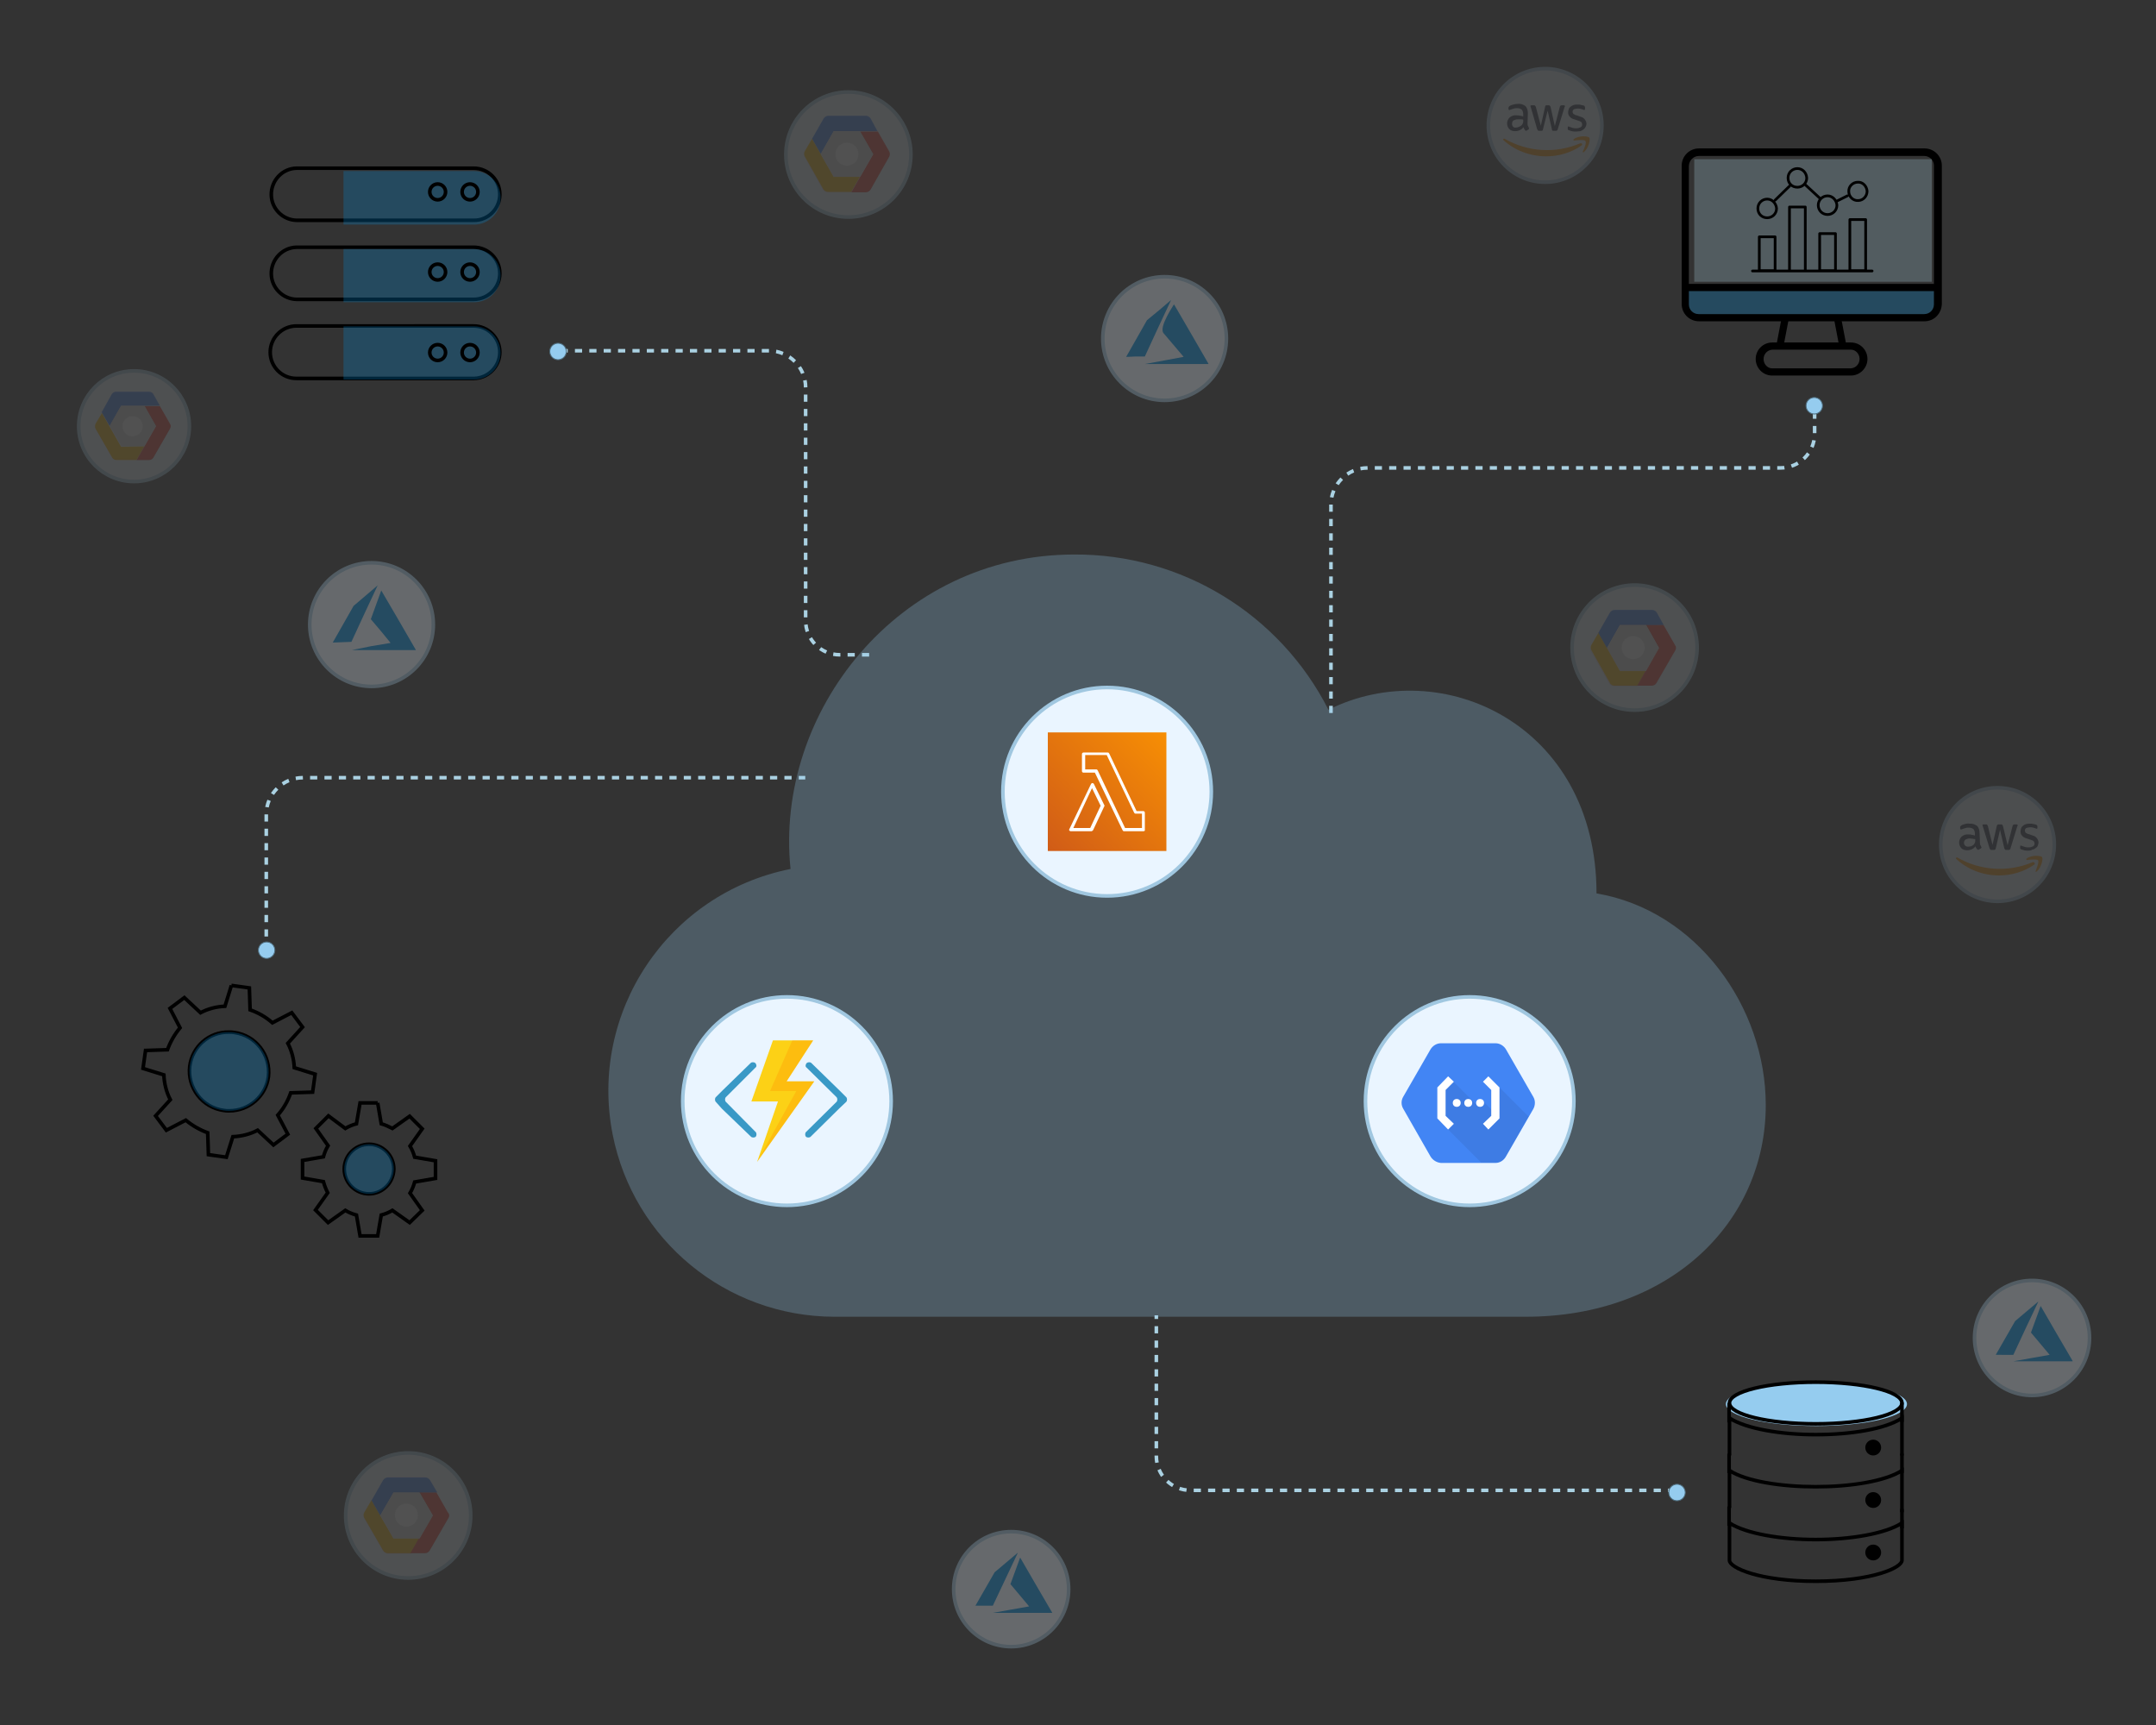 <?xml version="1.0" encoding="utf-8"?>
<!-- Generator: Adobe Illustrator 24.0.1, SVG Export Plug-In . SVG Version: 6.00 Build 0)  -->
<svg version="1.1" id="Layer_1" xmlns="http://www.w3.org/2000/svg" xmlns:xlink="http://www.w3.org/1999/xlink" x="0px" y="0px"
	 viewBox="0 0 600 480" style="enable-background:new 0 0 600 480;" xml:space="preserve">
<rect x="0" y="0" width="600" height="480" fill="#333333" stroke="none"/>
<style type="text/css">
	.st0{fill:#95CCEF;}
	.st1{opacity:0.27;fill:#0089D6;enable-background:new    ;}
	.st2{opacity:0.26;fill:#AAD1E2;enable-background:new    ;}
	.st3{fill:none;stroke:#AAD1E2;stroke-miterlimit:10;stroke-dasharray:2;}
	.st4{opacity:0.26;}
	.st5{opacity:0.14;}
	.st6{fill:#EAF5FF;stroke:#A0C7E0;stroke-miterlimit:10;}
	.st7{fill:#252F3E;}
	.st8{fill-rule:evenodd;clip-rule:evenodd;fill:#FF9900;}
	.st9{opacity:0.15;}
	.st10{fill:#FBBC05;}
	.st11{fill:#EA4335;}
	.st12{fill:#4285F4;}
	.st13{fill:#E0E0E0;}
	.st14{fill:#FFFFFF;}
	.st15{opacity:0.2;fill:#FFFFFF;enable-background:new    ;}
	.st16{fill:#1A237E;fill-opacity:0.2;}
	.st17{opacity:0.2;}
	.st18{fill:#BF360C;}
	.st19{fill:#3E2723;}
	.st20{fill:url(#SVGID_1_);}
	.st21{fill:none;}
	.st22{fill:url(#SVGID_2_);}
	.st23{fill:url(#SVGID_3_);}
	.st24{fill:url(#SVGID_4_);}
	.st25{opacity:0.28;}
	.st26{fill:#0089D6;}
	.st27{fill:#95CCEF;stroke:#4D6A7A;stroke-width:0.25;stroke-miterlimit:10;}
	.st28{fill:none;stroke:#000000;stroke-width:0.75;stroke-linecap:round;stroke-linejoin:round;}
	.st29{fill:none;stroke:#000000;stroke-miterlimit:10;}
	.st30{fill:#3999C6;}
	.st31{fill:#FCD116;}
	.st32{opacity:0.3;fill:#FF8C00;enable-background:new    ;}
	.st33{fill:url(#Orange_Gradient_1_);}
	.st34{opacity:7.000000e-02;enable-background:new    ;}
</style>
<ellipse class="st0" cx="505.5" cy="390.7" rx="25.2" ry="6.1"/>
<path class="st1" d="M472.3,79.6H536c1.5,0,2.7,1.2,2.7,2.7v2.6c0,1.5-1.2,2.7-2.7,2.7h-63.7c-1.5,0-2.7-1.2-2.7-2.7v-2.6
	C469.5,80.8,470.8,79.6,472.3,79.6z"/>
<path d="M535.6,89.4h-62.8c-2.6,0-4.8-2.1-4.8-4.8l0,0V46.1c0-2.6,2.1-4.8,4.8-4.8l0,0h62.8c2.6,0,4.8,2.1,4.8,4.8c0,0,0,0,0,0v38.5
	C540.3,87.3,538.2,89.4,535.6,89.4z M472.8,43.4c-1.5,0-2.7,1.2-2.8,2.7c0,0,0,0,0,0.1v38.5c0,1.5,1.2,2.7,2.7,2.7h62.8
	c1.5,0,2.7-1.2,2.7-2.7c0,0,0,0,0,0V46.1c0-1.5-1.2-2.7-2.7-2.7L472.8,43.4z"/>
<rect x="469" y="79" width="70.3" height="2"/>
<rect x="492.1" y="91.3" transform="matrix(0.188 -0.982 0.982 0.188 312.168 562.229)" width="8" height="2"/>
<rect x="511.2" y="88.3" transform="matrix(0.982 -0.188 0.188 0.982 -8.221 98.067)" width="2" height="8"/>
<path d="M515.1,104.5h-21.9c-2.6,0-4.6-2.1-4.6-4.6c0-2.6,2.1-4.6,4.6-4.6h21.9c2.6,0,4.6,2.1,4.6,4.6
	C519.7,102.4,517.6,104.5,515.1,104.5z M493.2,97.3c-1.4,0.1-2.5,1.3-2.4,2.8c0.1,1.3,1.1,2.4,2.4,2.4h21.9c1.4-0.1,2.5-1.3,2.4-2.8
	c-0.1-1.3-1.1-2.4-2.4-2.4H493.2z"/>
<rect x="471.5" y="44.3" class="st2" width="66.1" height="34.1"/>
<path class="st3" d="M370.4,198.4v-58c0-5.6,4.6-10.2,10.2-10.2h114.9c5.2,0,9.5-4.2,9.5-9.5v0v-9.2"/>
<path class="st3" d="M156,97.6h58c5.6,0,10.2,4.6,10.2,10.2v64.9c0,5.2,4.2,9.5,9.5,9.5h9.2"/>
<path class="st3" d="M466.2,414.7H331.3c-5.2,0-9.5-4.2-9.5-9.5c0,0,0,0,0,0V366"/>
<path class="st3" d="M74.1,264.6v-38c0-5.6,4.6-10.2,10.2-10.2c0,0,0,0,0,0h139.8"/>
<g class="st4">
	<path class="st0" d="M298.9,154.3c-49,0-83.4,44-78.9,87.5c-34.1,6.8-56.2,39.9-49.5,73.9c5.8,29.4,31.6,50.6,61.6,50.7h192.5
		c40,0,66.8-26.2,66.8-58.9c0-27.4-19.3-54.2-47.1-58.9c0-47.1-43.2-66.8-74.6-51.1C356.2,170.9,328.8,154.1,298.9,154.3
		L298.9,154.3z"/>
</g>
<g class="st5">
	<circle class="st6" cx="555.9" cy="235" r="15.8"/>
	<path class="st7" d="M551,234.4c0,0.2,0,0.5,0.1,0.7c0.1,0.2,0.2,0.4,0.3,0.6c0,0.1,0.1,0.1,0,0.2c0,0.1-0.1,0.2-0.2,0.2l-0.5,0.3
		c-0.1,0.1-0.3,0.1-0.4,0c0,0,0,0,0,0c-0.1-0.1-0.2-0.2-0.3-0.4c-0.1-0.1-0.2-0.3-0.2-0.5c-0.6,0.7-1.4,1.1-2.4,1.1
		c-0.6,0-1.2-0.2-1.6-0.6c-0.8-0.9-0.8-2.3,0.1-3.2c0.6-0.5,1.3-0.7,2-0.6c0.3,0,0.6,0,0.8,0.1c0.3,0,0.6,0.1,0.9,0.2V232
		c0-0.5-0.1-0.9-0.4-1.3c-0.4-0.3-0.8-0.4-1.3-0.4c-0.3,0-0.6,0-0.9,0.1c-0.3,0.1-0.6,0.2-0.9,0.3l-0.3,0.1h-0.1
		c-0.1,0-0.2-0.1-0.2-0.2v-0.4c0-0.1,0-0.2,0.1-0.3c0.1-0.1,0.1-0.1,0.2-0.2c0.3-0.2,0.7-0.3,1-0.4c0.4-0.1,0.8-0.2,1.3-0.1
		c0.8-0.1,1.5,0.2,2.1,0.6c0.5,0.5,0.7,1.3,0.7,2L551,234.4L551,234.4z M547.7,235.6c0.3,0,0.6-0.1,0.8-0.1c0.3-0.1,0.6-0.3,0.8-0.5
		c0.1-0.1,0.2-0.3,0.3-0.5c0.1-0.2,0.1-0.5,0.1-0.7v-0.3c-0.2,0-0.5-0.1-0.7-0.1c-0.3,0-0.5-0.1-0.8-0.1c-0.4,0-0.8,0.1-1.2,0.3
		c-0.5,0.4-0.6,1.1-0.2,1.6C547,235.5,547.4,235.6,547.7,235.6L547.7,235.6z M554.2,236.5c-0.1,0-0.2,0-0.3-0.1
		c-0.1-0.1-0.1-0.2-0.2-0.3l-1.9-6.2c0-0.1-0.1-0.2-0.1-0.3c0-0.1,0.1-0.2,0.2-0.2h0.8c0.1,0,0.2,0,0.3,0.1c0.1,0.1,0.1,0.2,0.2,0.3
		l1.3,5.3l1.2-5.3c0-0.1,0.1-0.2,0.2-0.3c0.1-0.1,0.2-0.1,0.3-0.1h0.7c0.1,0,0.2,0,0.3,0.1c0.1,0.1,0.1,0.2,0.2,0.3l1.3,5.4l1.4-5.4
		c0-0.1,0.1-0.2,0.2-0.3c0.1-0.1,0.2-0.1,0.3-0.1h0.7c0.1,0,0.2,0.1,0.2,0.2c0,0,0,0,0,0c0,0,0,0.1,0,0.1c0,0.1,0,0.1-0.1,0.2
		l-1.9,6.2c0,0.1-0.1,0.2-0.2,0.3c-0.1,0.1-0.2,0.1-0.3,0.1h-0.7c-0.1,0-0.2,0-0.3-0.1c-0.1-0.1-0.1-0.2-0.2-0.3l-1.2-5.2l-1.2,5.2
		c0,0.1-0.1,0.2-0.2,0.3c-0.1,0.1-0.2,0.1-0.3,0.1L554.2,236.5z M564.5,236.7c-0.4,0-0.8,0-1.2-0.1c-0.3-0.1-0.6-0.2-0.9-0.3
		c-0.1-0.1-0.2-0.1-0.2-0.2c0-0.1,0-0.1,0-0.2v-0.4c0-0.2,0.1-0.2,0.2-0.2h0.1l0.2,0.1c0.3,0.1,0.6,0.2,0.9,0.3
		c0.3,0.1,0.7,0.1,1,0.1c0.4,0,0.8-0.1,1.2-0.3c0.3-0.2,0.4-0.5,0.4-0.8c0-0.2-0.1-0.4-0.2-0.6c-0.2-0.2-0.5-0.3-0.8-0.4l-1.2-0.4
		c-0.5-0.1-1-0.4-1.3-0.8c-0.3-0.3-0.4-0.7-0.4-1.2c0-0.3,0.1-0.6,0.2-0.9c0.1-0.3,0.3-0.5,0.6-0.7c0.2-0.2,0.5-0.3,0.8-0.4
		c0.3-0.1,0.7-0.1,1-0.1c0.2,0,0.4,0,0.5,0l0.5,0.1c0.2,0,0.3,0.1,0.5,0.1c0.1,0,0.2,0.1,0.3,0.1c0.1,0.1,0.2,0.1,0.2,0.2
		c0.1,0.1,0.1,0.2,0.1,0.3v0.4c0,0.2-0.1,0.2-0.2,0.2c-0.1,0-0.2,0-0.3-0.1c-0.5-0.2-1-0.3-1.5-0.3c-0.4,0-0.7,0.1-1.1,0.2
		c-0.2,0.1-0.4,0.4-0.4,0.7c0,0.2,0.1,0.4,0.2,0.6c0.3,0.2,0.6,0.4,0.9,0.4l1.1,0.4c0.5,0.1,0.9,0.4,1.2,0.8
		c0.2,0.3,0.4,0.7,0.4,1.1c0,0.3-0.1,0.6-0.2,0.9c-0.1,0.3-0.3,0.5-0.6,0.7c-0.3,0.2-0.6,0.4-0.9,0.4
		C565.4,236.6,564.9,236.7,564.5,236.7L564.5,236.7z"/>
	<path class="st8" d="M566.1,240.6c-2.9,2-6.3,3-9.8,3c-4.4,0-8.7-1.6-11.9-4.6c-0.2-0.2,0-0.5,0.3-0.4c6.4,3.7,14.2,4.2,21,1.3
		C566.1,239.8,566.5,240.3,566.1,240.6z"/>
	<path class="st8" d="M567.2,239.4c-0.3-0.4-2.2-0.2-3.1-0.1c-0.2,0-0.3-0.2-0.1-0.4c1.5-1.1,4-0.8,4.3-0.4s-0.1,2.8-1.5,4
		c-0.2,0.2-0.4,0.1-0.3-0.1C566.8,241.6,567.5,239.8,567.2,239.4z"/>
</g>
<g class="st5">
	<circle class="st6" cx="430" cy="34.9" r="15.8"/>
	<path class="st7" d="M425.1,34.3c0,0.2,0,0.5,0.1,0.7c0.1,0.2,0.2,0.4,0.3,0.6c0,0.1,0,0.1,0,0.2c0,0.1-0.1,0.2-0.1,0.2l-0.5,0.3
		c-0.1,0-0.1,0.1-0.2,0.1c-0.1,0-0.2,0-0.2-0.1c-0.1-0.1-0.2-0.2-0.3-0.4c-0.1-0.2-0.2-0.3-0.2-0.5c-0.6,0.7-1.4,1.1-2.4,1.1
		c-0.6,0-1.2-0.2-1.6-0.6c-0.8-0.9-0.8-2.3,0.1-3.2c0.6-0.5,1.3-0.7,2-0.6c0.3,0,0.6,0,0.9,0.1c0.3,0,0.6,0.1,0.9,0.2v-0.6
		c0-0.5-0.1-0.9-0.4-1.3c-0.4-0.3-0.8-0.4-1.3-0.4c-0.3,0-0.6,0-0.9,0.1c-0.3,0.1-0.6,0.2-0.9,0.3c-0.1,0-0.2,0.1-0.3,0.1H420
		c-0.1,0-0.2-0.1-0.2-0.2V30c0-0.1,0-0.2,0.1-0.3c0.1-0.1,0.1-0.1,0.2-0.2c0.3-0.2,0.7-0.3,1-0.4c0.4-0.1,0.8-0.2,1.3-0.2
		c0.8-0.1,1.5,0.2,2.1,0.6c0.5,0.5,0.7,1.3,0.7,2L425.1,34.3L425.1,34.3z M421.9,35.5c0.3,0,0.6-0.1,0.8-0.2
		c0.3-0.1,0.6-0.3,0.8-0.5c0.1-0.1,0.2-0.3,0.3-0.5c0.1-0.2,0.1-0.5,0.1-0.7v-0.3c-0.2-0.1-0.5-0.1-0.7-0.1c-0.3,0-0.5,0-0.8,0
		c-0.4,0-0.8,0.1-1.2,0.3c-0.3,0.2-0.4,0.6-0.4,0.9c-0.1,0.5,0.3,1.1,0.8,1.1C421.7,35.5,421.8,35.5,421.9,35.5L421.9,35.5z
		 M428.3,36.4c-0.1,0-0.2,0-0.3-0.1c-0.1-0.1-0.1-0.2-0.2-0.3l-1.8-6.2c0-0.1-0.1-0.2-0.1-0.3c0-0.1,0.1-0.2,0.2-0.2h0.8
		c0.1,0,0.2,0,0.3,0.1c0.1,0.1,0.1,0.2,0.2,0.3l1.4,5.3l1.2-5.3c0-0.1,0.1-0.2,0.1-0.3c0.1-0.1,0.2-0.1,0.3-0.1h0.6
		c0.1,0,0.2,0,0.3,0.1c0.1,0.1,0.1,0.2,0.2,0.3l1.2,5.4l1.4-5.4c0-0.1,0.1-0.2,0.2-0.3c0.1-0.1,0.2-0.1,0.3-0.1h0.7
		c0.1,0,0.2,0.1,0.2,0.2c0,0,0,0,0,0c0,0,0,0.1,0,0.1c0,0.1,0,0.1-0.1,0.2l-1.9,6.2c0,0.1-0.1,0.2-0.2,0.3c-0.1,0.1-0.2,0.1-0.3,0.1
		h-0.7c-0.1,0-0.2,0-0.3-0.1c-0.1-0.1-0.1-0.2-0.1-0.3l-1.2-5.2l-1.3,5.2c0,0.1-0.1,0.2-0.1,0.3c-0.1,0.1-0.2,0.1-0.3,0.1
		L428.3,36.4z M438.6,36.6c-0.4,0-0.8,0-1.2-0.1c-0.3-0.1-0.6-0.2-0.9-0.3c-0.1-0.1-0.2-0.1-0.2-0.2c0-0.1,0-0.1,0-0.2v-0.4
		c0-0.2,0.1-0.2,0.2-0.2h0.1l0.2,0.1c0.3,0.1,0.6,0.2,0.9,0.3c0.3,0.1,0.7,0.1,1,0.1c0.4,0,0.8-0.1,1.2-0.3c0.3-0.2,0.4-0.4,0.4-0.8
		c0-0.2-0.1-0.4-0.2-0.6c-0.2-0.2-0.5-0.3-0.8-0.4l-1.2-0.4c-0.5-0.1-1-0.4-1.3-0.8c-0.3-0.3-0.4-0.7-0.4-1.2c0-0.3,0.1-0.6,0.2-0.9
		c0.1-0.3,0.3-0.5,0.6-0.7c0.3-0.2,0.5-0.3,0.8-0.4c0.3-0.1,0.7-0.1,1-0.1c0.2,0,0.4,0,0.5,0c0.2,0,0.4,0.1,0.5,0.1s0.3,0.1,0.5,0.1
		c0.1,0,0.2,0.1,0.3,0.1c0.1,0,0.2,0.1,0.2,0.2c0.1,0.1,0.1,0.2,0.1,0.3v0.4c0,0.2-0.1,0.3-0.2,0.3c-0.1,0-0.2,0-0.3-0.1
		c-0.5-0.2-1-0.3-1.5-0.3c-0.4,0-0.7,0.1-1.1,0.2c-0.4,0.3-0.5,0.8-0.2,1.2c0,0,0.1,0.1,0.1,0.1c0.3,0.2,0.6,0.4,0.9,0.4l1.1,0.4
		c0.5,0.1,0.9,0.4,1.2,0.8c0.2,0.3,0.4,0.7,0.4,1.1c0,0.6-0.3,1.2-0.8,1.6c-0.3,0.2-0.6,0.4-0.9,0.5C439.4,36.5,439,36.6,438.6,36.6
		z"/>
	<path class="st8" d="M440.1,40.5c-2.9,2-6.3,3-9.8,3c-4.4,0-8.7-1.6-11.9-4.5c-0.2-0.2,0-0.5,0.3-0.4c6.4,3.7,14.2,4.2,21,1.3
		C440.2,39.7,440.6,40.2,440.1,40.5z"/>
	<path class="st8" d="M441.2,39.2c-0.3-0.4-2.2-0.2-3.1-0.1c-0.3,0-0.3-0.2-0.1-0.4c1.5-1.1,4-0.8,4.3-0.4s-0.1,2.8-1.5,4
		c-0.2,0.2-0.4,0.1-0.3-0.2C440.9,41.4,441.6,39.6,441.2,39.2z"/>
</g>
<g class="st9">
	<circle class="st6" cx="454.9" cy="180.2" r="17.4"/>
	<path class="st10" d="M458.1,186.6l-2.4,4.2h-6.4c-0.5,0-1.1-0.3-1.3-0.8l-5.1-9c-0.3-0.5-0.3-1.1,0-1.6l2-3.4l2.4,4.2l3.6,6.4
		L458.1,186.6z"/>
	<path class="st11" d="M466.2,181l-5.2,9c-0.3,0.5-0.8,0.8-1.4,0.8h-4l2.4-4.2l3.6-6.4l-3.6-6.4h4.9l3.2,5.6
		C466.5,179.9,466.5,180.5,466.2,181z"/>
	<path class="st12" d="M463,173.9h-12.2l-3.6,6.4l-2.4-4.2l3.2-5.6c0.3-0.5,0.8-0.8,1.4-0.8h10.3c0.6,0,1.1,0.3,1.4,0.8L463,173.9z"
		/>
	<path class="st13" d="M458.1,173.9l3.6,6.4l-3.6,6.4h-7.3l-3.6-6.4l3.6-6.4H458.1"/>
	<circle class="st14" cx="454.5" cy="180.2" r="3.2"/>
	<path class="st15" d="M447.9,170.6c0.3-0.5,0.8-0.8,1.4-0.8h10.3c0.6,0,1.1,0.3,1.4,0.8l1.9,3.3h0.1l-2-3.4
		c-0.3-0.5-0.8-0.8-1.4-0.8h-10.3c-0.6,0-1.1,0.3-1.4,0.8l-3.2,5.6v0.1L447.9,170.6z"/>
	<polyline class="st16" points="447.1,180.2 450.8,173.9 463,173.9 462.9,173.7 450.8,173.7 447.1,180.1 	"/>
	<path class="st15" d="M442.8,179.6l2-3.4l2.4,4.2l3.6,6.4h7.2l0.1-0.1h-7.3l-3.6-6.4l-2.4-4.2l-2,3.4c-0.2,0.3-0.2,0.6-0.2,0.9
		C442.5,180,442.6,179.8,442.8,179.6z"/>
	<g class="st17">
		<path class="st18" d="M455.8,190.7h-6.5c-0.6,0-1.1-0.3-1.4-0.8l-5.2-9c-0.1-0.2-0.2-0.5-0.2-0.7c0,0.3,0,0.6,0.2,0.9l5.1,9
			c0.3,0.5,0.8,0.8,1.4,0.8h6.4L455.8,190.7z"/>
	</g>
	<g class="st17">
		<polygon class="st19" points="461.9,180.2 458.2,173.9 458.1,173.9 461.8,180.2 		"/>
		<path class="st19" d="M466.2,180.9l-5.1,9c-0.3,0.5-0.8,0.8-1.4,0.8h-3.9l-0.1,0.1h4c0.6,0,1.1-0.3,1.4-0.8l5.1-9
			c0.2-0.3,0.2-0.6,0.2-0.9C466.4,180.4,466.3,180.7,466.2,180.9z"/>
	</g>
	<g class="st17">
		<path class="st14" d="M463,174l3.2,5.6c0.1,0.2,0.2,0.5,0.2,0.7c0-0.3,0-0.6-0.2-0.9l-3.2-5.6h-4.9l0.1,0.1"/>
		<polygon class="st14" points="458.1,186.7 461.9,180.2 461.8,180.2 458.1,186.6 455.7,190.8 455.8,190.8 		"/>
	</g>
	
		<radialGradient id="SVGID_1_" cx="503.15" cy="-1456.79" r="18.35" gradientTransform="matrix(1 0 0 -1 0 480)" gradientUnits="userSpaceOnUse">
		<stop  offset="0" style="stop-color:#FFFFFF;stop-opacity:0.1"/>
		<stop  offset="1" style="stop-color:#FFFFFF;stop-opacity:0"/>
	</radialGradient>
	<path class="st20" d="M466.2,179.4l-3.2-5.6l-2-3.4c-0.3-0.5-0.8-0.8-1.4-0.8h-10.3c-0.6,0-1.1,0.3-1.4,0.8l-5.1,9
		c-0.3,0.5-0.3,1.1,0,1.6l5.1,9c0.3,0.5,0.8,0.8,1.4,0.8h10.3c0.6,0,1.1-0.3,1.4-0.8l5.2-9C466.5,180.5,466.5,179.9,466.2,179.4z"/>
	<rect x="432" y="162.6" class="st21" width="40.3" height="40.3"/>
</g>
<g class="st9">
	<circle class="st6" cx="236.1" cy="43" r="17.4"/>
	<path class="st10" d="M239.3,49.2l-2.4,4.2h-6.4c-0.6,0-1.1-0.3-1.4-0.8l-5.1-9c-0.3-0.5-0.3-1.1,0-1.6l2-3.4l2.4,4.2l3.6,6.3
		L239.3,49.2z"/>
	<path class="st11" d="M247.4,43.7l-5.1,9c-0.3,0.5-0.8,0.8-1.4,0.8h-4l2.4-4.2l3.7-6.4l-3.6-6.3h4.9l3.2,5.6
		C247.7,42.6,247.7,43.2,247.4,43.7z"/>
	<path class="st12" d="M244.2,36.5H232l-3.6,6.3l-2.4-4.2l3.2-5.6c0.3-0.5,0.8-0.8,1.4-0.8h10.3c0.6,0,1.1,0.3,1.4,0.8L244.2,36.5z"
		/>
	<path class="st13" d="M239.3,36.5l3.7,6.4l-3.6,6.3H232l-3.6-6.3l3.6-6.4H239.3"/>
	<circle class="st14" cx="235.7" cy="42.9" r="3.2"/>
	<path class="st15" d="M229.1,33.2c0.3-0.5,0.8-0.8,1.4-0.8h10.3c0.6,0,1.1,0.3,1.4,0.8l1.9,3.3h0.1l-2-3.4
		c-0.3-0.5-0.8-0.8-1.4-0.8h-10.3c-0.6,0-1.1,0.3-1.4,0.8l-3.2,5.6v0.1L229.1,33.2z"/>
	<polyline class="st16" points="228.4,42.9 232,36.5 244.2,36.5 244.1,36.4 232,36.4 228.4,42.8 	"/>
	<path class="st15" d="M224,42.2l2-3.4l2.4,4.2l3.6,6.4h7.2l0.1-0.1H232l-3.6-6.4l-2.4-4.2l-2,3.4c-0.2,0.3-0.2,0.6-0.2,0.8
		C223.8,42.7,223.9,42.5,224,42.2z"/>
	<g class="st17">
		<path class="st18" d="M237,53.4h-6.5c-0.6,0-1.1-0.3-1.4-0.8l-5.2-9c-0.1-0.2-0.2-0.5-0.2-0.7c0,0.3,0,0.6,0.2,0.8l5.1,9
			c0.3,0.5,0.8,0.8,1.4,0.8h6.4L237,53.4z"/>
	</g>
	<g class="st17">
		<polygon class="st19" points="243.1,42.9 239.4,36.5 239.3,36.5 243,42.9 		"/>
		<path class="st19" d="M247.4,43.6l-5.1,9c-0.3,0.5-0.8,0.8-1.4,0.8H237l-0.1,0.1h4c0.6,0,1.1-0.3,1.4-0.8l5.1-9
			c0.2-0.3,0.2-0.6,0.2-0.8C247.6,43.1,247.5,43.4,247.4,43.6z"/>
	</g>
	<g class="st17">
		<path class="st14" d="M244.2,36.7l3.2,5.6c0.1,0.2,0.2,0.5,0.2,0.7c0-0.3,0-0.6-0.2-0.8l-3.2-5.6h-4.9l0.1,0.1"/>
		<polygon class="st14" points="239.3,49.4 243.1,42.9 243,42.9 239.3,49.2 236.9,53.5 237,53.5 		"/>
	</g>
	
		<radialGradient id="SVGID_2_" cx="338.65" cy="-1353.56" r="18.35" gradientTransform="matrix(1 0 0 -1 0 480)" gradientUnits="userSpaceOnUse">
		<stop  offset="0" style="stop-color:#FFFFFF;stop-opacity:0.1"/>
		<stop  offset="1" style="stop-color:#FFFFFF;stop-opacity:0"/>
	</radialGradient>
	<path class="st22" d="M247.4,42.1l-3.2-5.6l-2-3.4c-0.3-0.5-0.8-0.8-1.4-0.8h-10.3c-0.6,0-1.1,0.3-1.4,0.8l-5.1,9
		c-0.3,0.5-0.3,1.1,0,1.6l5.1,9c0.3,0.5,0.8,0.8,1.4,0.8h10.3c0.6,0,1.1-0.3,1.4-0.8l5.2-9C247.7,43.2,247.7,42.6,247.4,42.1z"/>
	<rect x="213.2" y="25.3" class="st21" width="40.3" height="40.3"/>
</g>
<g class="st9">
	<circle class="st6" cx="37.3" cy="118.6" r="15.4"/>
	<path class="st10" d="M40.2,124.2l-2.2,3.8h-5.6c-0.5,0-1-0.3-1.2-0.7l-4.6-8c-0.2-0.4-0.2-1,0-1.4l1.8-3l2.1,3.8l3.2,5.6
		L40.2,124.2z"/>
	<path class="st11" d="M47.3,119.3l-4.6,8c-0.2,0.4-0.7,0.7-1.2,0.7H38l2.2-3.8l3.2-5.6l-3.2-5.6h4.3l2.8,4.9
		C47.6,118.3,47.6,118.8,47.3,119.3z"/>
	<path class="st12" d="M44.5,112.9H33.7l-3.2,5.6l-2.2-3.8l2.8-5c0.2-0.4,0.7-0.7,1.2-0.7h9.2c0.5,0,1,0.3,1.2,0.7L44.5,112.9z"/>
	<path class="st13" d="M40.2,112.9l3.2,5.6l-3.2,5.6h-6.5l-3.2-5.6l3.2-5.6H40.2"/>
	<circle class="st14" cx="36.9" cy="118.6" r="2.8"/>
	<path class="st15" d="M31.1,110c0.2-0.4,0.7-0.7,1.2-0.7h9.2c0.5,0,1,0.3,1.2,0.7l1.7,2.9h0.1l-1.8-3c-0.2-0.4-0.7-0.7-1.2-0.7
		h-9.2C31.8,109.2,31.4,109.5,31.1,110l-2.8,4.9v0.1L31.1,110z"/>
	<polyline class="st16" points="30.5,118.6 33.7,112.9 44.5,112.9 44.4,112.8 33.7,112.8 30.5,118.4 	"/>
	<path class="st15" d="M26.5,118l1.8-3l2.2,3.8l3.2,5.6h6.4l0.1-0.1h-6.5l-3.2-5.6l-2.1-3.8l-1.8,3c-0.1,0.2-0.2,0.5-0.2,0.8
		C26.4,118.4,26.4,118.2,26.5,118z"/>
	<g class="st17">
		<path class="st18" d="M38.1,127.8h-5.7c-0.5,0-1-0.3-1.2-0.7l-4.6-8c-0.1-0.2-0.2-0.4-0.2-0.7c0,0.3,0,0.5,0.2,0.8l4.6,8
			c0.2,0.4,0.7,0.7,1.2,0.7H38L38.1,127.8z"/>
	</g>
	<g class="st17">
		<polygon class="st19" points="43.5,118.6 40.2,112.9 40.2,112.9 43.4,118.6 		"/>
		<path class="st19" d="M47.3,119.2l-4.6,8c-0.2,0.4-0.7,0.7-1.2,0.7h-3.4L38,128h3.5c0.5,0,1-0.3,1.2-0.7l4.6-8
			c0.1-0.2,0.2-0.5,0.2-0.8C47.5,118.7,47.4,119,47.3,119.2z"/>
	</g>
	<g class="st17">
		<path class="st14" d="M44.5,113l2.8,5c0.1,0.2,0.2,0.4,0.2,0.6c0-0.3,0-0.5-0.2-0.8l-2.8-5h-4.3l0.1,0.1"/>
		<polygon class="st14" points="40.2,124.3 43.5,118.6 43.4,118.6 40.2,124.2 38,127.9 38.1,127.9 		"/>
	</g>
	
		<radialGradient id="SVGID_3_" cx="189.95" cy="-1411.27" r="16.28" gradientTransform="matrix(1 0 0 -1 0 480)" gradientUnits="userSpaceOnUse">
		<stop  offset="0" style="stop-color:#FFFFFF;stop-opacity:0.1"/>
		<stop  offset="1" style="stop-color:#FFFFFF;stop-opacity:0"/>
	</radialGradient>
	<path class="st23" d="M47.3,117.9l-2.8-5l-1.8-3c-0.2-0.4-0.7-0.7-1.2-0.7h-9.2c-0.5,0-1,0.3-1.2,0.7l-4.6,8c-0.2,0.4-0.2,1,0,1.4
		l4.6,8c0.2,0.4,0.7,0.7,1.2,0.7h9.2c0.5,0,1-0.3,1.2-0.7l4.6-8C47.6,118.8,47.6,118.3,47.3,117.9z"/>
	<rect x="17" y="102.9" class="st21" width="35.7" height="35.7"/>
</g>
<g class="st9">
	<circle class="st6" cx="113.6" cy="421.7" r="17.4"/>
	<path class="st10" d="M116.8,428l-2.4,4.2H108c-0.6,0-1.1-0.3-1.4-0.8l-5.2-9c-0.3-0.5-0.3-1.1,0-1.6l2-3.4l2.4,4.2l3.7,6.4H116.8z
		"/>
	<path class="st11" d="M124.8,422.4l-5.2,9c-0.3,0.5-0.8,0.8-1.4,0.8h-4l2.4-4.2l3.7-6.4l-3.7-6.4h4.8l3.2,5.6
		C125.1,421.3,125.1,421.9,124.8,422.4z"/>
	<path class="st12" d="M121.7,415.3h-12.2l-3.7,6.4l-2.4-4.2l3.2-5.6c0.3-0.5,0.8-0.8,1.4-0.8h10.3c0.6,0,1.1,0.3,1.4,0.8
		L121.7,415.3z"/>
	<path class="st13" d="M116.8,415.3l3.7,6.4l-3.7,6.4h-7.3l-3.7-6.4l3.7-6.4L116.8,415.3"/>
	<circle class="st14" cx="113.1" cy="421.6" r="3.2"/>
	<path class="st15" d="M106.6,412c0.3-0.5,0.8-0.8,1.4-0.8h10.3c0.6,0,1.1,0.3,1.4,0.8l1.9,3.3h0.1l-2-3.4c-0.3-0.5-0.8-0.8-1.4-0.8
		H108c-0.6,0-1.1,0.3-1.4,0.8l-3.2,5.6v0.1L106.6,412z"/>
	<polyline class="st16" points="105.8,421.6 109.5,415.3 121.7,415.3 121.6,415.1 109.5,415.1 105.8,421.5 	"/>
	<path class="st15" d="M101.4,421l2-3.4l2.4,4.2l3.7,6.4h7.2l0.1-0.1h-7.3l-3.7-6.4l-2.4-4.2l-2,3.4c-0.2,0.3-0.2,0.6-0.2,0.9
		C101.2,421.5,101.3,421.2,101.4,421z"/>
	<g class="st17">
		<path class="st18" d="M114.4,432.1H108c-0.6,0-1.1-0.3-1.4-0.8l-5.2-9c-0.1-0.2-0.2-0.5-0.2-0.7c0,0.3,0,0.6,0.2,0.9l5.2,9
			c0.3,0.5,0.8,0.8,1.4,0.8h6.4L114.4,432.1z"/>
	</g>
	<g class="st17">
		<polygon class="st19" points="120.5,421.6 116.9,415.3 116.8,415.3 120.5,421.6 		"/>
		<path class="st19" d="M124.8,422.3l-5.2,9c-0.3,0.5-0.8,0.8-1.4,0.8h-3.9l-0.1,0.1h4c0.6,0,1.1-0.3,1.4-0.8l5.2-9
			c0.2-0.3,0.2-0.6,0.2-0.9C125.1,421.8,125,422.1,124.8,422.3z"/>
	</g>
	<g class="st17">
		<path class="st14" d="M121.7,415.4l3.2,5.6c0.1,0.2,0.2,0.5,0.2,0.7c0-0.3,0-0.6-0.2-0.9l-3.2-5.6h-4.8l0.1,0.1"/>
		<polygon class="st14" points="116.8,428.1 120.5,421.6 120.5,421.6 116.8,428 114.4,432.2 114.4,432.2 		"/>
	</g>
	
		<radialGradient id="SVGID_4_" cx="246.52" cy="-1638.32" r="18.35" gradientTransform="matrix(1 0 0 -1 0 480)" gradientUnits="userSpaceOnUse">
		<stop  offset="0" style="stop-color:#FFFFFF;stop-opacity:0.1"/>
		<stop  offset="1" style="stop-color:#FFFFFF;stop-opacity:0"/>
	</radialGradient>
	<path class="st24" d="M124.8,420.9l-3.2-5.6l-2-3.4c-0.3-0.5-0.8-0.8-1.4-0.8H108c-0.6,0-1.1,0.3-1.4,0.8l-5.2,9
		c-0.3,0.5-0.3,1.1,0,1.6l5.2,9c0.3,0.5,0.8,0.8,1.4,0.8h10.3c0.6,0,1.1-0.3,1.4-0.8l5.2-9C125.2,421.9,125.2,421.3,124.8,420.9z"/>
	<rect x="90.7" y="404" class="st21" width="40.3" height="40.3"/>
</g>
<g class="st25">
	<circle class="st6" cx="103.4" cy="173.8" r="17.2"/>
	<path class="st26" d="M103.3,179.8l5.4-0.9l0,0l-2.7-3.3c-0.9-1.1-1.9-2.2-2.8-3.3l2.9-8c0,0,2,3.4,4.8,8.2l4.8,8.3v0.1H97.9
		L103.3,179.8L103.3,179.8z M92.6,178.8l2.9-5.1l2.9-5.1l3.4-2.9l3.4-2.9c0,0,0,0.1-0.1,0.1l-3.7,7.9l-3.6,7.8L92.6,178.8
		L92.6,178.8z"/>
</g>
<g class="st25">
	<circle class="st6" cx="324.1" cy="94.2" r="17.2"/>
	<path class="st26" d="M324,100.3l5.4-1h0l-2.8-3.3c-0.9-1.1-1.9-2.2-2.8-3.3c-1.4-1.7,2.9-7.9,2.9-8s2,3.4,4.8,8.2l4.8,8.3v0.1
		h-17.7L324,100.3L324,100.3z M313.4,99.3l2.9-5.1l2.9-5.1l3.4-2.8l3.4-2.9l-0.1,0.1l-3.7,7.9l-3.6,7.8H316
		C314.5,99.3,313.4,99.3,313.4,99.3L313.4,99.3z"/>
</g>
<g class="st25">
	<circle class="st6" cx="281.4" cy="442.2" r="16"/>
	<path class="st26" d="M281.3,447.9l5.1-0.9l0,0l-2.6-3.1c-0.9-1-1.7-2.1-2.6-3.1c0,0,2.7-7.4,2.7-7.4s1.8,3.1,4.4,7.6l4.5,7.7v0.1
		h-16.5L281.3,447.9L281.3,447.9z M271.4,446.9c0,0,1.2-2.1,2.7-4.7l2.7-4.7l3.2-2.7l3.2-2.7c0,0,0,0.1,0,0.1l-3.5,7.4l-3.4,7.2
		H271.4L271.4,446.9z"/>
</g>
<g class="st25">
	<circle class="st6" cx="565.5" cy="372.3" r="16"/>
	<path class="st26" d="M565.3,377.9l5.1-0.9l0,0l-2.6-3.1c-0.9-1-1.7-2.1-2.6-3.1l2.7-7.4c0,0,1.8,3.1,4.4,7.6l4.5,7.7v0.1h-16.5
		L565.3,377.9L565.3,377.9z M555.4,377c0,0,1.2-2.1,2.7-4.7l2.7-4.7l3.2-2.7l3.2-2.7c0,0,0,0.1,0,0.1l-3.5,7.4l-3.4,7.3L555.4,377
		L555.4,377z"/>
</g>
<circle class="st27" cx="504.9" cy="112.9" r="2.3"/>
<circle class="st27" cx="155.3" cy="97.8" r="2.3"/>
<circle class="st27" cx="466.7" cy="415.3" r="2.3"/>
<circle class="st27" cx="74.2" cy="264.4" r="2.3"/>
<path class="st28" d="M487.7,75.4H521 M489.6,65.9h4.4v9.4h-4.4L489.6,65.9z M498,57.6h4.4v17.8H498V57.6z M506.4,65h4.4v10.3h-4.4
	V65z M514.8,61.1h4.4v14.2h-4.4V61.1z M491.8,55.4c-1.4,0-2.6,1.1-2.6,2.6s1.1,2.6,2.6,2.6c1.4,0,2.6-1.1,2.6-2.6c0,0,0,0,0,0l0,0
	C494.3,56.6,493.2,55.4,491.8,55.4L491.8,55.4L491.8,55.4z M500.2,46.9c-1.4,0-2.6,1.1-2.6,2.6s1.1,2.6,2.6,2.6
	c1.4,0,2.6-1.1,2.6-2.6l0,0l0,0C502.7,48,501.6,46.9,500.2,46.9C500.2,46.9,500.2,46.9,500.2,46.9L500.2,46.9z M508.6,54.5
	c-1.4,0-2.6,1.1-2.6,2.6c0,1.4,1.1,2.6,2.6,2.6c1.4,0,2.6-1.1,2.6-2.6c0,0,0,0,0,0C511.1,55.7,510,54.5,508.6,54.5
	C508.5,54.5,508.5,54.5,508.6,54.5L508.6,54.5z M517,50.7c-1.4,0-2.6,1.2-2.5,2.6c0,1.4,1.2,2.6,2.6,2.5c1.4,0,2.5-1.2,2.5-2.6
	C519.5,51.8,518.4,50.6,517,50.7C517,50.6,517,50.6,517,50.7z M494,55.7l4-3.9 M506.5,55.2l-4-3.7 M511.1,56l3-1.5"/>
<path class="st29" d="M64.4,274.2l5,0.7l0.2,6.1c2.3,0.8,4.4,2,6.2,3.6l5.4-2.8l3,4l-4.1,4.5c1.1,2.1,1.7,4.5,1.8,6.8l5.8,1.8
	l-0.7,5l-6.1,0.2c-0.8,2.3-2,4.4-3.6,6.2l2.8,5.3l-4,3l-4.4-4.1c-2.1,1.1-4.5,1.7-6.9,1.8L63,322l-5-0.7l-0.2-6.1
	c-2.2-0.8-4.3-2-6.1-3.5l-5.4,2.8l-3-4l4.1-4.5c-1.1-2.1-1.7-4.5-1.8-6.9l-5.8-1.8l0.7-5l6.1-0.2c0.8-2.2,2-4.3,3.5-6.1l-2.8-5.4
	l4-3l4.5,4.2c2.1-1.1,4.4-1.7,6.8-1.8L64.4,274.2"/>
<path class="st29" d="M63.8,309.1c-0.5,0-1,0-1.5-0.1c-6-0.8-10.2-6.3-9.5-12.3c0.7-5.5,5.4-9.6,10.9-9.5c0.5,0,1,0,1.5,0.1
	c6,0.8,10.2,6.3,9.5,12.3C74,305,69.3,309.1,63.8,309.1z"/>
<path class="st1" d="M63.8,309.1c-0.5,0-1,0-1.5-0.1c-6-0.8-10.2-6.3-9.5-12.3c0.7-5.5,5.4-9.6,10.9-9.5c0.5,0,1,0,1.5,0.1
	c6,0.8,10.2,6.3,9.5,12.3C74,305,69.3,309.1,63.8,309.1z"/>
<path class="st29" d="M105.1,306.9l1,5.8c1.1,0.3,2.1,0.8,3.1,1.3l4.8-3.4l3.5,3.5l-3.4,4.8c0.6,1,1,2,1.3,3.1l5.8,1v4.9l-5.8,1
	c-0.3,1.1-0.7,2.1-1.3,3.1l3.4,4.8l-3.5,3.4l-4.8-3.4c-1,0.6-2,1-3.1,1.3l-1,5.8h-4.9l-1-5.8c-1.1-0.3-2.1-0.7-3.1-1.3l-4.8,3.4
	l-3.5-3.5l3.4-4.8c-0.5-1-0.9-2-1.2-3.1l-5.8-1v-4.9l5.8-1c0.3-1.1,0.7-2.1,1.3-3.1l-3.4-4.8l3.5-3.5l4.7,3.5c1-0.6,2-1,3.1-1.3
	l1-5.8L105.1,306.9"/>
<path class="st29" d="M102.7,332.2c-3.8,0-6.9-3.1-6.9-6.9c0-3.8,3.1-6.9,6.9-6.9s6.9,3.1,6.9,6.9l0,0
	C109.5,329.2,106.4,332.2,102.7,332.2z"/>
<path class="st1" d="M102.7,332.2c-3.8,0-6.9-3.1-6.9-6.9c0-3.8,3.1-6.9,6.9-6.9s6.9,3.1,6.9,6.9l0,0
	C109.5,329.2,106.4,332.2,102.7,332.2z"/>
<path class="st29" d="M139.1,98c0-4-3.3-7.3-7.3-7.3H82.5c-4,0-7.3,3.3-7.3,7.3c0,4,3.2,7.3,7.3,7.3h49.3
	C135.8,105.3,139.1,102,139.1,98L139.1,98z"/>
<path class="st29" d="M139.1,76.1c0-4-3.2-7.3-7.3-7.3H82.5c-4,0.1-7.1,3.5-7,7.5c0.1,3.8,3.2,6.9,7,7h49.3
	C135.8,83.3,139.1,80.1,139.1,76.1z"/>
<path class="st29" d="M139.1,54.1c0-4-3.2-7.3-7.3-7.3H82.5c-4,0.1-7.1,3.5-7,7.5c0.1,3.8,3.2,6.9,7,7h49.3
	C135.8,61.4,139.1,58.1,139.1,54.1C139.1,54.1,139.1,54.1,139.1,54.1z"/>
<path class="st1" d="M95.6,47.6h36.3c4.1,0,7.4,3.3,7.4,7.4c0,0,0,0,0,0.1l0,0c0,4.1-3.3,7.4-7.4,7.4c0,0,0,0,0,0H95.6"/>
<path class="st1" d="M95.6,69.3h36.3c4.1,0,7.4,3.3,7.4,7.4l0,0c0,4.1-3.3,7.4-7.4,7.4H95.6"/>
<path class="st1" d="M95.6,90.8h36.3c4.1,0,7.4,3.3,7.4,7.4l0,0c0,4.1-3.3,7.4-7.4,7.4H95.6"/>
<circle class="st29" cx="130.8" cy="53.4" r="2.2"/>
<circle class="st29" cx="121.8" cy="53.4" r="2.2"/>
<circle class="st29" cx="130.8" cy="75.7" r="2.2"/>
<circle class="st29" cx="121.8" cy="75.7" r="2.2"/>
<circle class="st29" cx="130.8" cy="98.1" r="2.2"/>
<circle class="st29" cx="121.8" cy="98.1" r="2.2"/>
<ellipse class="st29" cx="505.3" cy="390.4" rx="24" ry="5.8"/>
<path class="st29" d="M481.3,405v-10.4c4.7,3,14.4,4.6,24,4.6c9.6,0,19.3-1.5,24-4.6V405"/>
<path class="st29" d="M481.3,419.6v-10.4c4.7,3,14.4,4.5,24,4.5c9.6,0,19.3-1.5,24-4.5v11.6"/>
<path class="st29" d="M481.3,423.8c4.7,3,14.4,4.6,24,4.6c9.6,0,19.3-1.6,24-4.6v10.4c0,2-8.2,5.8-24,5.8s-24-3.8-24-5.8V423.8z"/>
<circle cx="521.3" cy="432" r="2.2"/>
<circle cx="521.3" cy="417.4" r="2.2"/>
<circle cx="521.3" cy="402.8" r="2.2"/>
<line class="st29" x1="481.2" y1="395.8" x2="481.2" y2="390.4"/>
<line class="st29" x1="529.3" y1="395.7" x2="529.3" y2="390.3"/>
<line class="st29" x1="529.3" y1="409.9" x2="529.3" y2="404.5"/>
<line class="st29" x1="529.3" y1="425.3" x2="529.3" y2="419.9"/>
<line class="st29" x1="481.2" y1="409.9" x2="481.2" y2="404.5"/>
<line class="st29" x1="481.2" y1="424.6" x2="481.2" y2="419.2"/>
<g>
	<circle class="st6" cx="219" cy="306.4" r="29"/>
	<g>
		<path class="st30" d="M235.5,306.6c0.3-0.3,0.3-1,0-1.3l-1.8-1.8l-7.9-7.7c-0.3-0.3-0.9-0.3-1.3,0l0,0c-0.3,0.3-0.5,1,0,1.3
			l8.3,8.2c0.3,0.3,0.3,1,0,1.3l-8.5,8.4c-0.3,0.3-0.3,1,0,1.3l0,0c0.3,0.3,1,0.3,1.3,0l7.9-7.8c0,0,0,0,0.1-0.1L235.5,306.6z"/>
		<path class="st30" d="M199.2,306.6c-0.3-0.3-0.3-1,0-1.3l1.8-1.8l7.9-7.7c0.3-0.3,0.9-0.3,1.3,0l0,0c0.3,0.3,0.5,1,0,1.3l-8.2,8.2
			c-0.3,0.3-0.3,1,0,1.3l8.3,8.4c0.3,0.3,0.3,1,0,1.3l0,0c-0.3,0.3-1,0.3-1.3,0l-8-7.7c0,0,0,0-0.1-0.1L199.2,306.6z"/>
		<polygon class="st31" points="226.3,289.5 215.1,289.5 209.1,306.5 216.5,306.5 210.7,323.3 226.6,300.9 218.9,300.9 		"/>
		<polygon class="st32" points="218.9,300.9 226.3,289.5 220.5,289.5 214.3,303.6 221.6,303.6 210.7,323.3 226.6,300.9 		"/>
	</g>
</g>
<g>
	<circle class="st6" cx="308.1" cy="220.3" r="29"/>
	<g id="Reference_5_">
		
			<linearGradient id="Orange_Gradient_1_" gradientUnits="userSpaceOnUse" x1="-2181.338" y1="-546.912" x2="-2181.338" y2="-612.882" gradientTransform="matrix(-0.707 -0.707 -0.707 0.707 -1644.367 -912.118)">
			<stop  offset="0" style="stop-color:#C8511B"/>
			<stop  offset="1" style="stop-color:#FF9900"/>
		</linearGradient>
		<rect id="Orange_Gradient_5_" x="291.6" y="203.8" class="st33" width="33" height="33"/>
		<g id="Icon_Test_5_">
			<path class="st14" d="M318.2,231.3h-5.4c-0.2,0-0.3-0.1-0.4-0.3l-7.7-16h-3.2c-0.2,0-0.4-0.2-0.4-0.4v-4.8c0-0.2,0.2-0.4,0.4-0.4
				h6.8c0.2,0,0.3,0.1,0.4,0.3l7.6,16h1.9c0.2,0,0.4,0.2,0.4,0.4v4.8C318.7,231.1,318.5,231.3,318.2,231.3z M313.1,230.4h4.7v-4H316
				c-0.2,0-0.3-0.1-0.4-0.3l-7.6-16H302v4h3.1c0.2,0,0.3,0.1,0.4,0.3L313.1,230.4z"/>
			<path class="st14" d="M303.7,231.3H298c-0.2,0-0.3-0.1-0.4-0.2c-0.1-0.1-0.1-0.3,0-0.4l6-12.5c0.1-0.2,0.2-0.3,0.4-0.3l0,0
				c0.2,0,0.3,0.1,0.4,0.2l2.9,5.9c0.1,0.1,0.1,0.3,0,0.4l-3.1,6.6C304,231.2,303.9,231.3,303.7,231.3z M298.7,230.4h4.7l2.9-6.2
				l-2.4-4.9L298.7,230.4z"/>
		</g>
	</g>
</g>
<g>
	<circle class="st6" cx="409" cy="306.4" r="29"/>
	<g>
		<path class="st12" d="M426.7,305.2l-7.6-13.2c-0.6-1-1.7-1.7-2.9-1.7H401c-1.2,0-2.3,0.7-2.9,1.7l-7.6,13.2c-0.6,1-0.6,2.3,0,3.3
			l7.6,13.3c0.6,1,1.7,1.7,2.9,1.8h15.2c1.2,0,2.3-0.7,2.9-1.8l7.6-13.2C427.3,307.5,427.3,306.2,426.7,305.2z"/>
		<path class="st34" d="M417.3,302.6l-1.1,1.1l0.2,6.8l-1,1.4l-0.6-0.6h0.5V309l-2.6-2.6l-1.8,0.9l0.1,0.2l-6.5-6.5l-3.1,1.6
			l-0.4,3.2l1.1,5.9l1.6,1.5l-0.7,1.1l9.2,9.2h4c1.2,0,2.3-0.7,2.9-1.8l6.3-11L417.3,302.6z"/>
		<polygon class="st14" points="403,314.3 404.6,312.7 402.3,310.5 402.3,303.3 404.6,301 403,299.5 400,302.6 400,311.2 		"/>
		<circle class="st14" cx="405.4" cy="306.9" r="1.1"/>
		<circle class="st14" cx="408.6" cy="306.9" r="1.1"/>
		<circle class="st14" cx="411.9" cy="306.9" r="1.1"/>
		<polygon class="st14" points="414.2,299.5 412.7,301 415,303.3 415,310.5 412.7,312.7 414.2,314.3 417.3,311.2 417.3,302.6 		"/>
	</g>
</g>
</svg>
